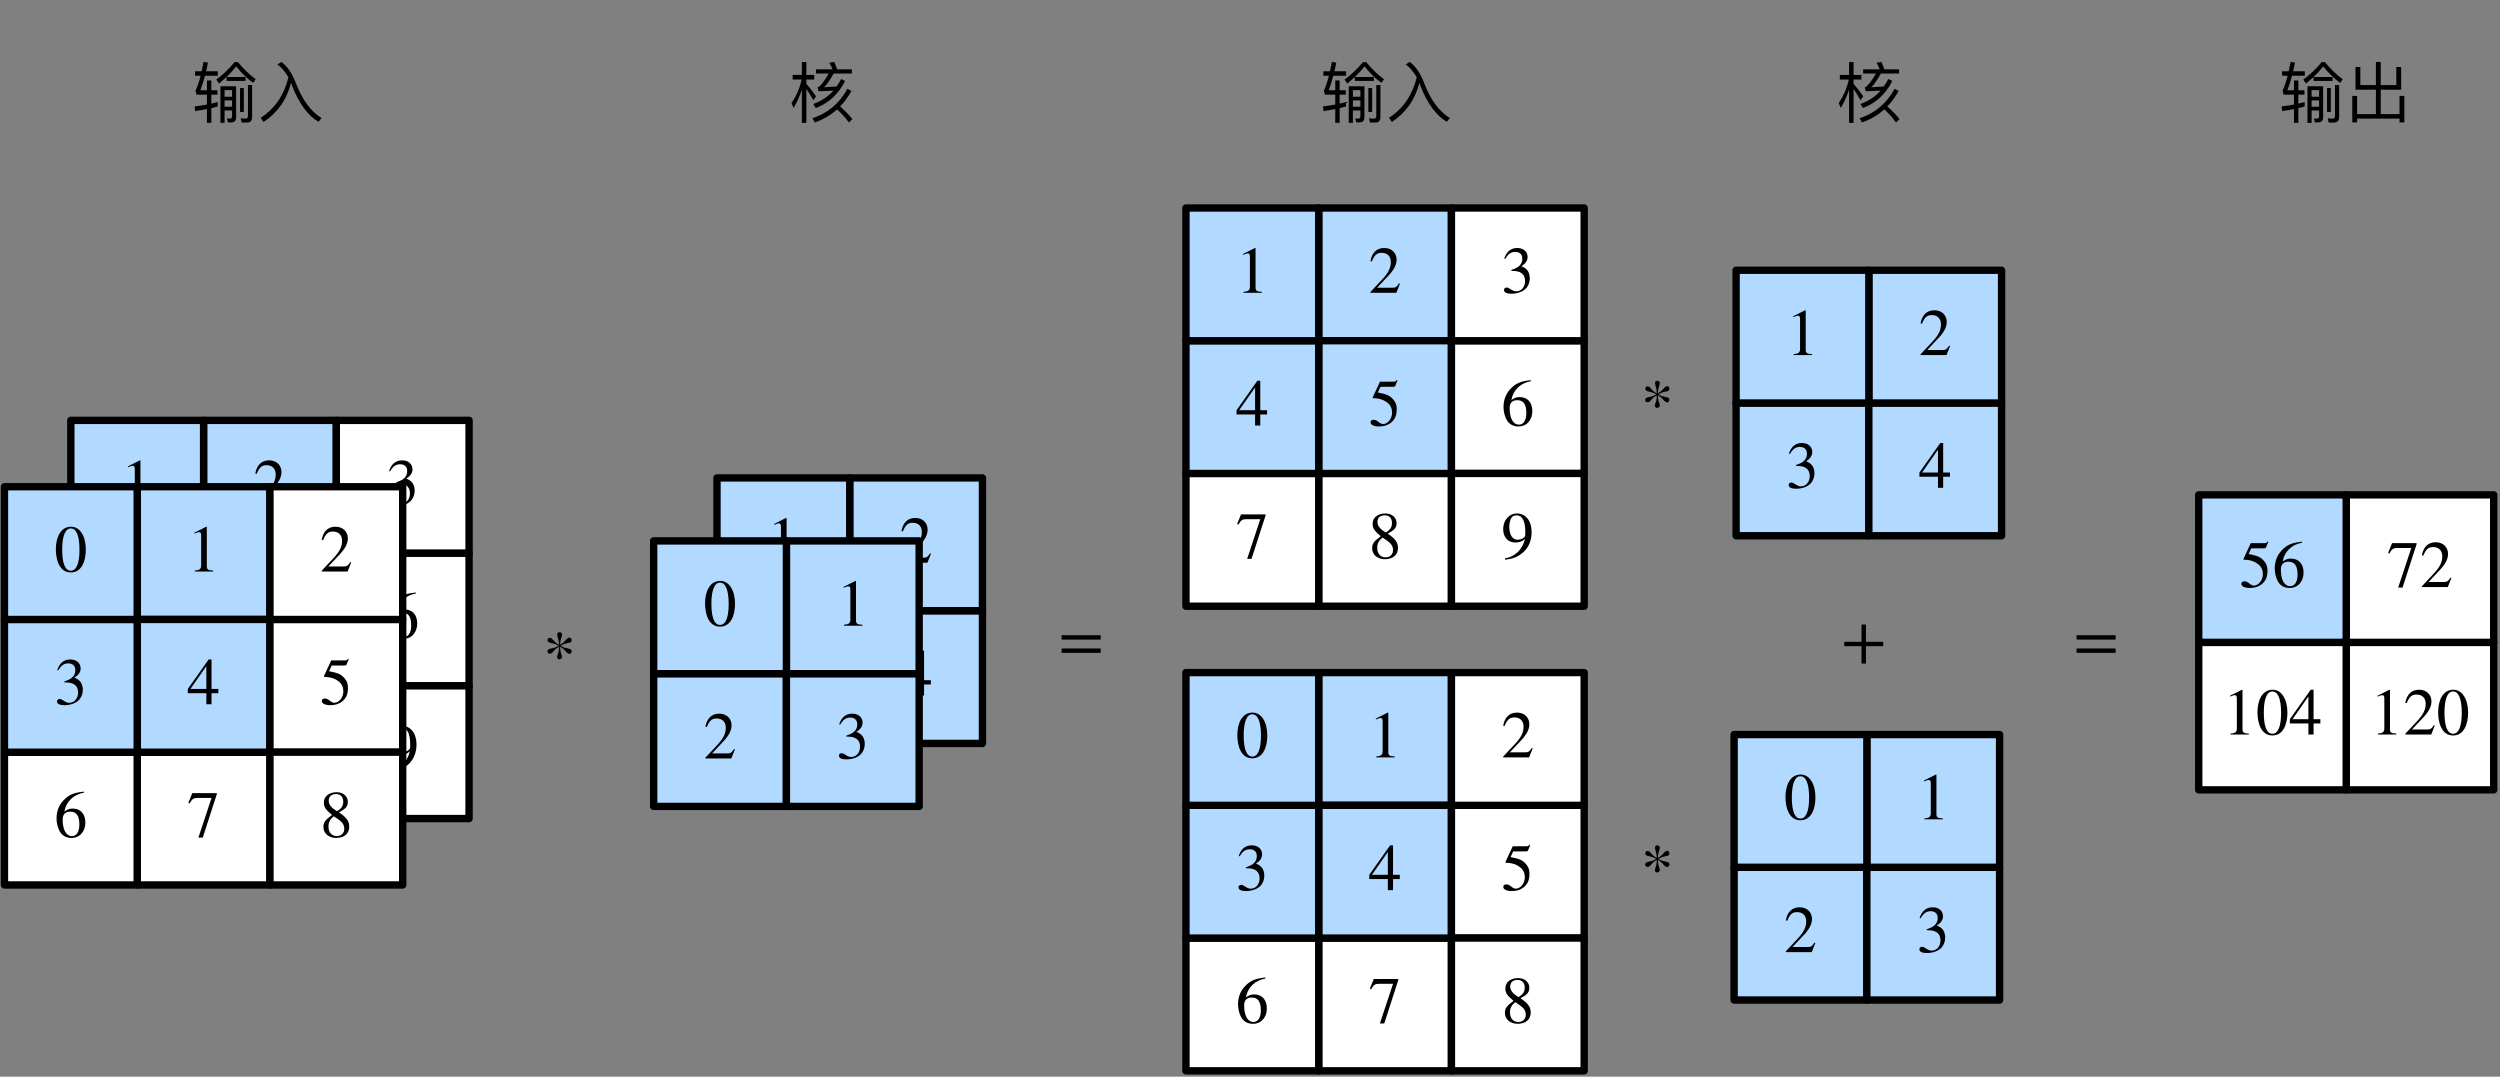 <?xml version="1.0" encoding="UTF-8"?>
<svg xmlns="http://www.w3.org/2000/svg" xmlns:xlink="http://www.w3.org/1999/xlink" width="339pt" height="146pt" viewBox="0 0 339 146" version="1.1">
<rect x="0" y="0" width="339" height="146" fill="#808080" stroke="none"/>
<defs>
<g>
<symbol overflow="visible" id="glyph0-0">
<path style="stroke:none;" d=""/>
</symbol>
<symbol overflow="visible" id="glyph0-1">
<path style="stroke:none;" d="M 4 -1.391 C 4 -2.109 3.719 -2.594 2.609 -3.344 C 3.5 -3.812 3.812 -4.125 3.812 -4.797 C 3.812 -5.5 3.188 -6.078 2.297 -6.078 C 1.312 -6.078 0.562 -5.547 0.562 -4.688 C 0.562 -4.094 0.75 -3.75 1.672 -2.984 C 0.719 -2.312 0.5 -1.969 0.5 -1.344 C 0.5 -0.5 1.219 0.125 2.234 0.125 C 3.312 0.125 4 -0.469 4 -1.391 Z M 3.188 -4.797 C 3.188 -4.234 2.969 -3.859 2.344 -3.5 C 1.562 -3.969 1.219 -4.391 1.219 -4.938 C 1.219 -5.5 1.609 -5.828 2.219 -5.828 C 2.828 -5.828 3.188 -5.422 3.188 -4.797 Z M 2.438 -2.453 C 3.047 -2.031 3.328 -1.672 3.328 -1.109 C 3.328 -0.531 2.922 -0.125 2.328 -0.125 C 1.641 -0.125 1.188 -0.594 1.188 -1.422 C 1.188 -2 1.375 -2.375 1.906 -2.812 Z M 2.438 -2.453 "/>
</symbol>
<symbol overflow="visible" id="glyph0-2">
<path style="stroke:none;" d="M 4.266 -1.234 L 4.141 -1.281 C 3.844 -0.781 3.656 -0.688 3.281 -0.688 L 1.172 -0.688 L 2.656 -2.266 C 3.453 -3.109 3.812 -3.781 3.812 -4.5 C 3.812 -5.391 3.156 -6.078 2.141 -6.078 C 1.031 -6.078 0.453 -5.344 0.266 -4.297 L 0.453 -4.25 C 0.812 -5.125 1.141 -5.422 1.781 -5.422 C 2.547 -5.422 3.031 -4.969 3.031 -4.156 C 3.031 -3.391 2.703 -2.703 1.859 -1.812 L 0.266 -0.109 L 0.266 0 L 3.781 0 Z M 4.266 -1.234 "/>
</symbol>
<symbol overflow="visible" id="glyph0-3">
<path style="stroke:none;" d="M 3.938 -6.125 L 3.859 -6.188 C 3.719 -6 3.641 -5.953 3.422 -5.953 L 1.562 -5.953 L 0.578 -3.828 C 0.578 -3.828 0.578 -3.797 0.578 -3.781 C 0.578 -3.719 0.609 -3.703 0.688 -3.703 C 1.547 -3.703 2.172 -3.422 2.594 -3.078 C 3 -2.75 3.203 -2.297 3.203 -1.734 C 3.203 -0.953 2.625 -0.203 1.984 -0.203 C 1.812 -0.203 1.609 -0.281 1.344 -0.5 C 1.062 -0.734 0.891 -0.781 0.688 -0.781 C 0.438 -0.781 0.281 -0.656 0.281 -0.438 C 0.281 -0.094 0.75 0.125 1.422 0.125 C 2.031 0.125 2.531 -0.016 2.953 -0.312 C 3.562 -0.766 3.828 -1.328 3.828 -2.188 C 3.828 -2.656 3.75 -3 3.516 -3.328 C 3 -4.047 2.562 -4.234 1.266 -4.484 L 1.625 -5.25 L 3.375 -5.25 C 3.516 -5.25 3.594 -5.297 3.625 -5.359 Z M 3.938 -6.125 "/>
</symbol>
<symbol overflow="visible" id="glyph0-4">
<path style="stroke:none;" d="M 4.047 -5.812 L 4.047 -5.953 L 0.719 -5.953 L 0.188 -4.641 L 0.344 -4.547 C 0.719 -5.172 0.875 -5.297 1.391 -5.297 L 3.328 -5.297 L 1.547 0.078 L 2.141 0.078 Z M 4.047 -5.812 "/>
</symbol>
<symbol overflow="visible" id="glyph0-5">
<path style="stroke:none;" d="M 4.016 -6.156 C 2.766 -6.016 2.062 -5.812 1.281 -5 C 0.641 -4.344 0.312 -3.484 0.312 -2.516 C 0.312 -1.875 0.484 -1.234 0.734 -0.781 C 1.047 -0.203 1.609 0.125 2.328 0.125 C 2.922 0.125 3.422 -0.109 3.75 -0.531 C 4.047 -0.891 4.219 -1.391 4.219 -1.969 C 4.219 -3.125 3.562 -3.859 2.516 -3.859 C 2.109 -3.859 1.812 -3.781 1.375 -3.453 C 1.609 -4.812 2.625 -5.781 4.031 -6.016 Z M 3.406 -1.688 C 3.406 -0.781 3.062 -0.125 2.422 -0.125 C 1.578 -0.125 1.141 -1.031 1.141 -2.391 C 1.141 -3.219 1.672 -3.438 2.188 -3.438 C 3.031 -3.438 3.406 -2.844 3.406 -1.688 Z M 3.406 -1.688 "/>
</symbol>
<symbol overflow="visible" id="glyph0-6">
<path style="stroke:none;" d="M 4.25 -1.5 L 4.25 -2.078 L 3.328 -2.078 L 3.328 -6.078 L 2.938 -6.078 L 0.109 -2.078 L 0.109 -1.5 L 2.625 -1.5 L 2.625 0 L 3.328 0 L 3.328 -1.5 Z M 2.625 -2.078 L 0.469 -2.078 L 2.625 -5.172 Z M 2.625 -2.078 "/>
</symbol>
<symbol overflow="visible" id="glyph0-7">
<path style="stroke:none;" d="M 0.531 0.203 C 1.703 0.031 2.281 -0.188 3.047 -0.875 C 3.766 -1.531 4.125 -2.516 4.125 -3.547 C 4.125 -4.297 3.922 -4.953 3.562 -5.406 C 3.203 -5.828 2.719 -6.078 2.141 -6.078 C 1.078 -6.078 0.266 -5.172 0.266 -3.953 C 0.266 -2.859 0.922 -2.141 1.891 -2.141 C 2.422 -2.141 2.859 -2.266 3.234 -2.641 C 2.875 -1.172 1.875 -0.219 0.5 0.016 Z M 3.266 -3.188 C 3.266 -2.719 2.594 -2.516 2.203 -2.516 C 1.531 -2.516 1.094 -3.188 1.094 -4.266 C 1.094 -4.75 1.234 -5.281 1.406 -5.531 C 1.562 -5.719 1.797 -5.828 2.062 -5.828 C 2.859 -5.828 3.266 -5.062 3.266 -3.547 Z M 3.266 -3.188 "/>
</symbol>
<symbol overflow="visible" id="glyph0-8">
<path style="stroke:none;" d="M 0.547 -4.594 C 0.922 -5.25 1.328 -5.547 1.891 -5.547 C 2.484 -5.547 2.859 -5.234 2.859 -4.625 C 2.859 -4.078 2.578 -3.672 2.141 -3.422 C 1.953 -3.312 1.719 -3.219 1.375 -3.094 L 1.375 -2.969 C 1.891 -2.969 2.094 -2.938 2.297 -2.875 C 2.922 -2.703 3.234 -2.266 3.234 -1.578 C 3.234 -0.812 2.734 -0.203 2.062 -0.203 C 1.812 -0.203 1.625 -0.25 1.281 -0.484 C 1.031 -0.656 0.891 -0.719 0.734 -0.719 C 0.531 -0.719 0.375 -0.578 0.375 -0.391 C 0.375 -0.062 0.719 0.125 1.375 0.125 C 2.172 0.125 3.031 -0.141 3.469 -0.719 C 3.719 -1.047 3.875 -1.5 3.875 -1.969 C 3.875 -2.438 3.734 -2.859 3.484 -3.125 C 3.297 -3.328 3.125 -3.438 2.734 -3.609 C 3.344 -3.969 3.578 -4.422 3.578 -4.844 C 3.578 -5.594 3 -6.078 2.172 -6.078 C 1.234 -6.078 0.672 -5.484 0.406 -4.625 Z M 0.547 -4.594 "/>
</symbol>
<symbol overflow="visible" id="glyph0-9">
<path style="stroke:none;" d="M 3.547 0 L 3.547 -0.141 C 2.875 -0.141 2.688 -0.297 2.688 -0.688 L 2.688 -6.062 L 2.609 -6.078 L 1 -5.266 L 1 -5.141 L 1.234 -5.234 C 1.406 -5.297 1.562 -5.344 1.641 -5.344 C 1.844 -5.344 1.922 -5.203 1.922 -4.891 L 1.922 -0.859 C 1.922 -0.359 1.734 -0.172 1.062 -0.141 L 1.062 0 Z M 3.547 0 "/>
</symbol>
<symbol overflow="visible" id="glyph0-10">
<path style="stroke:none;" d="M 4.281 -2.969 C 4.281 -4.812 3.469 -6.078 2.281 -6.078 C 0.844 -6.078 0.219 -4.609 0.219 -3.031 C 0.219 -1.547 0.719 0.125 2.25 0.125 C 3.719 0.125 4.281 -1.422 4.281 -2.969 Z M 3.422 -2.922 C 3.422 -1.141 3.016 -0.109 2.25 -0.109 C 1.469 -0.109 1.078 -1.141 1.078 -2.969 C 1.078 -4.781 1.484 -5.844 2.234 -5.844 C 3.031 -5.844 3.422 -4.797 3.422 -2.922 Z M 3.422 -2.922 "/>
</symbol>
<symbol overflow="visible" id="glyph0-11">
<path style="stroke:none;" d="M 2.406 -4.234 C 2.859 -4.484 3.031 -4.547 3.422 -4.609 C 3.766 -4.656 3.891 -4.766 3.891 -5 C 3.891 -5.203 3.75 -5.344 3.562 -5.344 C 3.359 -5.344 3.078 -4.969 2.859 -4.75 C 2.688 -4.594 2.594 -4.516 2.344 -4.375 L 2.344 -4.594 C 2.344 -4.812 2.391 -5.047 2.5 -5.344 C 2.562 -5.516 2.594 -5.656 2.594 -5.766 C 2.594 -5.938 2.438 -6.078 2.266 -6.078 C 2.078 -6.078 1.938 -5.953 1.938 -5.781 C 1.938 -5.656 1.969 -5.5 2.031 -5.312 C 2.125 -5.016 2.172 -4.734 2.172 -4.484 L 2.172 -4.375 C 1.828 -4.562 1.656 -4.703 1.375 -5.031 C 1.172 -5.25 1.078 -5.312 0.922 -5.312 C 0.75 -5.312 0.625 -5.172 0.625 -4.984 C 0.625 -4.766 0.797 -4.656 1.234 -4.578 C 1.531 -4.516 1.766 -4.453 2.109 -4.234 C 1.734 -4.016 1.594 -3.953 1.172 -3.875 C 0.781 -3.812 0.609 -3.703 0.609 -3.469 C 0.609 -3.281 0.734 -3.156 0.938 -3.156 C 1.094 -3.156 1.172 -3.203 1.328 -3.375 C 1.594 -3.672 1.609 -3.688 1.703 -3.781 C 1.797 -3.859 1.859 -3.906 2.172 -4.109 L 2.172 -4.016 C 2.172 -3.641 2.141 -3.422 2.031 -3.125 C 1.969 -2.969 1.922 -2.812 1.922 -2.703 C 1.922 -2.531 2.062 -2.391 2.234 -2.391 C 2.422 -2.391 2.594 -2.562 2.594 -2.734 C 2.594 -2.797 2.562 -2.906 2.516 -3.031 C 2.406 -3.344 2.344 -3.672 2.344 -4.016 L 2.344 -4.109 L 2.406 -4.062 C 2.594 -3.938 2.797 -3.828 3.031 -3.531 C 3.266 -3.266 3.406 -3.141 3.578 -3.141 C 3.766 -3.141 3.891 -3.297 3.891 -3.484 C 3.891 -3.719 3.75 -3.812 3.359 -3.875 C 3.031 -3.938 2.734 -4.016 2.5 -4.188 Z M 2.406 -4.234 "/>
</symbol>
<symbol overflow="visible" id="glyph0-12">
<path style="stroke:none;" d="M 5.734 -2.875 L 5.734 -3.469 L 0.438 -3.469 L 0.438 -2.875 Z M 5.734 -1.078 L 5.734 -1.672 L 0.438 -1.672 L 0.438 -1.078 Z M 5.734 -1.078 "/>
</symbol>
<symbol overflow="visible" id="glyph0-13">
<path style="stroke:none;" d="M 5.719 -1.984 L 5.719 -2.578 L 3.375 -2.578 L 3.375 -4.922 L 2.781 -4.922 L 2.781 -2.578 L 0.438 -2.578 L 0.438 -1.984 L 2.781 -1.984 L 2.781 0.375 L 3.375 0.375 L 3.375 -1.984 Z M 5.719 -1.984 "/>
</symbol>
<symbol overflow="visible" id="glyph1-0">
<path style="stroke:none;" d=""/>
</symbol>
<symbol overflow="visible" id="glyph1-1">
<path style="stroke:none;" d="M 2.062 -4.844 L 2.062 -3.516 L 1.172 -3.516 C 1.391 -4.094 1.609 -4.75 1.797 -5.484 L 3.531 -5.484 L 3.531 -6.094 L 1.953 -6.094 C 2.031 -6.453 2.109 -6.844 2.203 -7.25 L 1.609 -7.375 C 1.516 -6.938 1.438 -6.5 1.344 -6.094 L 0.453 -6.094 L 0.453 -5.484 L 1.203 -5.484 C 1 -4.688 0.781 -4 0.516 -3.469 L 0.656 -2.922 L 2.062 -2.922 L 2.062 -1.578 C 1.531 -1.484 0.984 -1.391 0.391 -1.328 L 0.469 -0.688 C 1.016 -0.781 1.547 -0.859 2.062 -0.969 L 2.062 0.906 L 2.656 0.906 L 2.656 -1.094 L 3.516 -1.312 L 3.516 -1.922 C 3.25 -1.859 2.969 -1.781 2.656 -1.703 L 2.656 -2.922 L 3.484 -2.922 L 3.484 -3.516 L 2.656 -3.516 L 2.656 -4.844 Z M 4.719 -5.312 L 4.719 -4.781 L 7.297 -4.781 L 7.297 -5.312 L 4.719 -5.312 C 5.172 -5.75 5.609 -6.234 6.031 -6.75 C 6.719 -5.875 7.484 -5.125 8.328 -4.516 L 8.672 -5.016 C 7.859 -5.594 7.062 -6.359 6.266 -7.328 L 5.812 -7.328 C 5.078 -6.438 4.25 -5.641 3.328 -4.969 L 3.688 -4.422 C 4.031 -4.703 4.375 -5 4.719 -5.312 Z M 5.344 0.844 C 5.781 0.844 6.016 0.609 6.016 0.141 L 6.016 -4.062 L 3.891 -4.062 L 3.891 0.906 L 4.453 0.906 L 4.453 -0.781 L 5.469 -0.781 L 5.469 0.031 C 5.469 0.219 5.359 0.328 5.172 0.328 L 4.766 0.312 L 4.906 0.844 Z M 4.453 -1.281 L 4.453 -2.141 L 5.469 -2.141 L 5.469 -1.281 Z M 4.453 -2.641 L 4.453 -3.531 L 5.469 -3.531 L 5.469 -2.641 Z M 6.547 -3.812 L 6.547 -0.578 L 7.062 -0.578 L 7.062 -3.812 Z M 7.531 0.859 C 7.969 0.859 8.188 0.594 8.188 0.078 L 8.188 -4.219 L 7.625 -4.219 L 7.625 -0.062 C 7.625 0.188 7.531 0.328 7.328 0.328 C 7.109 0.328 6.875 0.312 6.641 0.281 L 6.766 0.859 Z M 7.531 0.859 "/>
</symbol>
<symbol overflow="visible" id="glyph1-2">
<path style="stroke:none;" d="M 4.109 -5.266 C 3.531 -2.875 2.281 -1.031 0.344 0.219 L 0.734 0.781 C 2.625 -0.453 3.875 -2.219 4.469 -4.516 C 4.516 -4.406 4.547 -4.281 4.609 -4.125 C 5.531 -1.75 6.719 -0.109 8.188 0.766 L 8.594 0.25 C 7.156 -0.641 6.031 -2.172 5.188 -4.312 C 4.641 -5.781 3.953 -6.797 3.156 -7.359 L 2.625 -7.016 C 3.188 -6.594 3.688 -6.016 4.109 -5.266 Z M 4.109 -5.266 "/>
</symbol>
<symbol overflow="visible" id="glyph1-3">
<path style="stroke:none;" d="M 6.938 -4.219 L 4.828 -4.219 L 4.828 -7.359 L 4.172 -7.359 L 4.172 -4.219 L 2.062 -4.219 L 2.062 -6.672 L 1.406 -6.672 L 1.406 -3.594 L 4.172 -3.594 L 4.172 -0.281 L 1.625 -0.281 L 1.625 -2.75 L 0.969 -2.75 L 0.969 0.844 L 1.625 0.844 L 1.625 0.328 L 7.375 0.328 L 7.375 0.844 L 8.031 0.844 L 8.031 -2.75 L 7.375 -2.75 L 7.375 -0.281 L 4.828 -0.281 L 4.828 -3.594 L 7.594 -3.594 L 7.594 -6.672 L 6.938 -6.672 Z M 6.938 -4.219 "/>
</symbol>
<symbol overflow="visible" id="glyph1-4">
<path style="stroke:none;" d="M 2.344 -3.688 C 2.625 -3.297 2.938 -2.781 3.297 -2.156 L 3.656 -2.703 C 3.219 -3.328 2.781 -3.891 2.344 -4.391 L 2.344 -4.969 L 3.406 -4.969 L 3.406 -5.594 L 2.344 -5.594 L 2.344 -7.344 L 1.734 -7.344 L 1.734 -5.594 L 0.484 -5.594 L 0.484 -4.969 L 1.703 -4.969 C 1.438 -3.781 0.969 -2.719 0.328 -1.781 L 0.609 -1.125 C 1.062 -1.859 1.438 -2.688 1.734 -3.609 L 1.734 0.906 L 2.344 0.906 Z M 3.641 -6.359 L 3.641 -5.781 L 5.375 -5.781 C 4.812 -4.797 4.344 -4.188 3.984 -3.953 C 3.953 -3.938 3.922 -3.922 3.859 -3.906 L 4 -3.375 C 4.703 -3.406 5.375 -3.438 6.016 -3.469 C 5.281 -2.641 4.359 -2.047 3.281 -1.656 L 3.625 -1.109 C 5.375 -1.766 6.688 -2.984 7.594 -4.766 L 7.062 -5.047 C 6.891 -4.688 6.672 -4.359 6.438 -4.031 C 5.891 -3.984 5.312 -3.953 4.75 -3.922 C 5.125 -4.281 5.547 -4.906 6.047 -5.781 L 8.516 -5.781 L 8.516 -6.359 L 6.516 -6.359 C 6.391 -6.734 6.25 -7.078 6.125 -7.359 L 5.453 -7.25 C 5.609 -6.984 5.766 -6.688 5.891 -6.359 Z M 6.516 -0.922 C 7.188 -0.297 7.719 0.297 8.109 0.859 L 8.578 0.391 C 8.125 -0.188 7.562 -0.75 6.922 -1.328 C 7.5 -1.922 8.016 -2.625 8.453 -3.422 L 7.906 -3.719 C 6.844 -1.75 5.266 -0.406 3.156 0.281 L 3.5 0.844 C 4.656 0.438 5.656 -0.156 6.516 -0.922 Z M 6.516 -0.922 "/>
</symbol>
</g>
</defs>
<g id="surface1">
<path style="fill-rule:nonzero;fill:rgb(100%,100%,100%);fill-opacity:1;stroke-width:1;stroke-linecap:round;stroke-linejoin:round;stroke:rgb(0%,0%,0%);stroke-opacity:1;stroke-miterlimit:10;" d="M 51.605 99 L 69.605 99 L 69.605 117 L 51.605 117 Z M 51.605 99 " transform="matrix(1,0,0,1,-24,-6)"/>
<g style="fill:rgb(0%,0%,0%);fill-opacity:1;">
  <use xlink:href="#glyph0-1" x="34.355" y="104.5"/>
</g>
<path style="fill-rule:nonzero;fill:rgb(69.803%,85.097%,100%);fill-opacity:1;stroke-width:1;stroke-linecap:round;stroke-linejoin:round;stroke:rgb(0%,0%,0%);stroke-opacity:1;stroke-miterlimit:10;" d="M 51.605 63 L 69.605 63 L 69.605 81 L 51.605 81 Z M 51.605 63 " transform="matrix(1,0,0,1,-24,-6)"/>
<g style="fill:rgb(0%,0%,0%);fill-opacity:1;">
  <use xlink:href="#glyph0-2" x="34.355" y="68.5"/>
</g>
<path style="fill-rule:nonzero;fill:rgb(82.55%,91.037%,100%);fill-opacity:1;stroke-width:1;stroke-linecap:round;stroke-linejoin:round;stroke:rgb(0%,0%,0%);stroke-opacity:1;stroke-miterlimit:10;" d="M 51.605 81 L 69.605 81 L 69.605 99 L 51.605 99 Z M 51.605 81 " transform="matrix(1,0,0,1,-24,-6)"/>
<g style="fill:rgb(0%,0%,0%);fill-opacity:1;">
  <use xlink:href="#glyph0-3" x="34.355" y="86.5"/>
</g>
<path style="fill-rule:nonzero;fill:rgb(100%,100%,100%);fill-opacity:1;stroke-width:1;stroke-linecap:round;stroke-linejoin:round;stroke:rgb(0%,0%,0%);stroke-opacity:1;stroke-miterlimit:10;" d="M 33.605 99 L 51.605 99 L 51.605 117 L 33.605 117 Z M 33.605 99 " transform="matrix(1,0,0,1,-24,-6)"/>
<g style="fill:rgb(0%,0%,0%);fill-opacity:1;">
  <use xlink:href="#glyph0-4" x="16.355" y="104.5"/>
</g>
<path style="fill-rule:nonzero;fill:rgb(100%,100%,100%);fill-opacity:1;stroke-width:1;stroke-linecap:round;stroke-linejoin:round;stroke:rgb(0%,0%,0%);stroke-opacity:1;stroke-miterlimit:10;" d="M 69.605 81 L 87.605 81 L 87.605 99 L 69.605 99 Z M 69.605 81 " transform="matrix(1,0,0,1,-24,-6)"/>
<g style="fill:rgb(0%,0%,0%);fill-opacity:1;">
  <use xlink:href="#glyph0-5" x="52.355" y="86.5"/>
</g>
<path style="fill-rule:nonzero;fill:rgb(82.55%,91.037%,100%);fill-opacity:1;stroke-width:1;stroke-linecap:round;stroke-linejoin:round;stroke:rgb(0%,0%,0%);stroke-opacity:1;stroke-miterlimit:10;" d="M 33.605 81 L 51.605 81 L 51.605 99 L 33.605 99 Z M 33.605 81 " transform="matrix(1,0,0,1,-24,-6)"/>
<g style="fill:rgb(0%,0%,0%);fill-opacity:1;">
  <use xlink:href="#glyph0-6" x="16.355" y="86.5"/>
</g>
<path style="fill-rule:nonzero;fill:rgb(100%,100%,100%);fill-opacity:1;stroke-width:1;stroke-linecap:round;stroke-linejoin:round;stroke:rgb(0%,0%,0%);stroke-opacity:1;stroke-miterlimit:10;" d="M 69.605 99 L 87.605 99 L 87.605 117 L 69.605 117 Z M 69.605 99 " transform="matrix(1,0,0,1,-24,-6)"/>
<g style="fill:rgb(0%,0%,0%);fill-opacity:1;">
  <use xlink:href="#glyph0-7" x="52.355" y="104.5"/>
</g>
<path style="fill-rule:nonzero;fill:rgb(100%,100%,100%);fill-opacity:1;stroke-width:1;stroke-linecap:round;stroke-linejoin:round;stroke:rgb(0%,0%,0%);stroke-opacity:1;stroke-miterlimit:10;" d="M 69.605 63 L 87.605 63 L 87.605 81 L 69.605 81 Z M 69.605 63 " transform="matrix(1,0,0,1,-24,-6)"/>
<g style="fill:rgb(0%,0%,0%);fill-opacity:1;">
  <use xlink:href="#glyph0-8" x="52.355" y="68.5"/>
</g>
<path style="fill-rule:nonzero;fill:rgb(69.803%,85.097%,100%);fill-opacity:1;stroke-width:1;stroke-linecap:round;stroke-linejoin:round;stroke:rgb(0%,0%,0%);stroke-opacity:1;stroke-miterlimit:10;" d="M 33.605 63 L 51.605 63 L 51.605 81 L 33.605 81 Z M 33.605 63 " transform="matrix(1,0,0,1,-24,-6)"/>
<g style="fill:rgb(0%,0%,0%);fill-opacity:1;">
  <use xlink:href="#glyph0-9" x="16.355" y="68.5"/>
</g>
<path style="fill-rule:nonzero;fill:rgb(69.803%,85.097%,100%);fill-opacity:1;stroke-width:1;stroke-linecap:round;stroke-linejoin:round;stroke:rgb(0%,0%,0%);stroke-opacity:1;stroke-miterlimit:10;" d="M 121.223 88.809 L 139.223 88.809 L 139.223 106.809 L 121.223 106.809 Z M 121.223 88.809 " transform="matrix(1,0,0,1,-24,-6)"/>
<g style="fill:rgb(0%,0%,0%);fill-opacity:1;">
  <use xlink:href="#glyph0-8" x="103.974" y="94.31"/>
</g>
<path style="fill-rule:nonzero;fill:rgb(69.803%,85.097%,100%);fill-opacity:1;stroke-width:1;stroke-linecap:round;stroke-linejoin:round;stroke:rgb(0%,0%,0%);stroke-opacity:1;stroke-miterlimit:10;" d="M 139.223 88.809 L 157.223 88.809 L 157.223 106.809 L 139.223 106.809 Z M 139.223 88.809 " transform="matrix(1,0,0,1,-24,-6)"/>
<g style="fill:rgb(0%,0%,0%);fill-opacity:1;">
  <use xlink:href="#glyph0-6" x="121.974" y="94.31"/>
</g>
<path style="fill-rule:nonzero;fill:rgb(69.803%,85.097%,100%);fill-opacity:1;stroke-width:1;stroke-linecap:round;stroke-linejoin:round;stroke:rgb(0%,0%,0%);stroke-opacity:1;stroke-miterlimit:10;" d="M 139.223 70.809 L 157.223 70.809 L 157.223 88.809 L 139.223 88.809 Z M 139.223 70.809 " transform="matrix(1,0,0,1,-24,-6)"/>
<g style="fill:rgb(0%,0%,0%);fill-opacity:1;">
  <use xlink:href="#glyph0-2" x="121.974" y="76.31"/>
</g>
<path style="fill-rule:nonzero;fill:rgb(69.803%,85.097%,100%);fill-opacity:1;stroke-width:1;stroke-linecap:round;stroke-linejoin:round;stroke:rgb(0%,0%,0%);stroke-opacity:1;stroke-miterlimit:10;" d="M 121.223 70.809 L 139.223 70.809 L 139.223 88.809 L 121.223 88.809 Z M 121.223 70.809 " transform="matrix(1,0,0,1,-24,-6)"/>
<g style="fill:rgb(0%,0%,0%);fill-opacity:1;">
  <use xlink:href="#glyph0-9" x="103.974" y="76.31"/>
</g>
<path style="fill-rule:nonzero;fill:rgb(100%,100%,100%);fill-opacity:1;stroke-width:1;stroke-linecap:round;stroke-linejoin:round;stroke:rgb(0%,0%,0%);stroke-opacity:1;stroke-miterlimit:10;" d="M 342.145 93.105 L 362.145 93.105 L 362.145 113.105 L 342.145 113.105 Z M 342.145 93.105 " transform="matrix(1,0,0,1,-24,-6)"/>
<g style="fill:rgb(0%,0%,0%);fill-opacity:1;">
  <use xlink:href="#glyph0-9" x="321.393" y="99.605"/>
  <use xlink:href="#glyph0-2" x="325.893" y="99.605"/>
  <use xlink:href="#glyph0-10" x="330.393" y="99.605"/>
</g>
<path style="fill-rule:nonzero;fill:rgb(100%,100%,100%);fill-opacity:1;stroke-width:1;stroke-linecap:round;stroke-linejoin:round;stroke:rgb(0%,0%,0%);stroke-opacity:1;stroke-miterlimit:10;" d="M 322.145 93.105 L 342.145 93.105 L 342.145 113.105 L 322.145 113.105 Z M 322.145 93.105 " transform="matrix(1,0,0,1,-24,-6)"/>
<g style="fill:rgb(0%,0%,0%);fill-opacity:1;">
  <use xlink:href="#glyph0-9" x="301.393" y="99.605"/>
  <use xlink:href="#glyph0-10" x="305.893" y="99.605"/>
  <use xlink:href="#glyph0-6" x="310.393" y="99.605"/>
</g>
<path style="fill-rule:nonzero;fill:rgb(100%,100%,100%);fill-opacity:1;stroke-width:1;stroke-linecap:round;stroke-linejoin:round;stroke:rgb(0%,0%,0%);stroke-opacity:1;stroke-miterlimit:10;" d="M 342.145 73.105 L 362.145 73.105 L 362.145 93.105 L 342.145 93.105 Z M 342.145 73.105 " transform="matrix(1,0,0,1,-24,-6)"/>
<g style="fill:rgb(0%,0%,0%);fill-opacity:1;">
  <use xlink:href="#glyph0-4" x="323.643" y="79.605"/>
  <use xlink:href="#glyph0-2" x="328.143" y="79.605"/>
</g>
<path style="fill-rule:nonzero;fill:rgb(69.803%,85.097%,100%);fill-opacity:1;stroke-width:1;stroke-linecap:round;stroke-linejoin:round;stroke:rgb(0%,0%,0%);stroke-opacity:1;stroke-miterlimit:10;" d="M 322.145 73.105 L 342.145 73.105 L 342.145 93.105 L 322.145 93.105 Z M 322.145 73.105 " transform="matrix(1,0,0,1,-24,-6)"/>
<g style="fill:rgb(0%,0%,0%);fill-opacity:1;">
  <use xlink:href="#glyph0-3" x="303.643" y="79.605"/>
  <use xlink:href="#glyph0-5" x="308.143" y="79.605"/>
</g>
<g style="fill:rgb(0%,0%,0%);fill-opacity:1;">
  <use xlink:href="#glyph0-11" x="73.621" y="91.8"/>
</g>
<g style="fill:rgb(0%,0%,0%);fill-opacity:1;">
  <use xlink:href="#glyph0-12" x="143.519" y="89.605"/>
</g>
<path style="fill-rule:nonzero;fill:rgb(100%,100%,100%);fill-opacity:1;stroke-width:1;stroke-linecap:round;stroke-linejoin:round;stroke:rgb(0%,0%,0%);stroke-opacity:1;stroke-miterlimit:10;" d="M 42.605 108 L 60.605 108 L 60.605 126 L 42.605 126 Z M 42.605 108 " transform="matrix(1,0,0,1,-24,-6)"/>
<g style="fill:rgb(0%,0%,0%);fill-opacity:1;">
  <use xlink:href="#glyph0-4" x="25.355" y="113.5"/>
</g>
<path style="fill-rule:nonzero;fill:rgb(69.803%,85.097%,100%);fill-opacity:1;stroke-width:1;stroke-linecap:round;stroke-linejoin:round;stroke:rgb(0%,0%,0%);stroke-opacity:1;stroke-miterlimit:10;" d="M 42.605 72 L 60.605 72 L 60.605 90 L 42.605 90 Z M 42.605 72 " transform="matrix(1,0,0,1,-24,-6)"/>
<g style="fill:rgb(0%,0%,0%);fill-opacity:1;">
  <use xlink:href="#glyph0-9" x="25.355" y="77.5"/>
</g>
<path style="fill-rule:nonzero;fill:rgb(69.803%,85.097%,100%);fill-opacity:1;stroke-width:1;stroke-linecap:round;stroke-linejoin:round;stroke:rgb(0%,0%,0%);stroke-opacity:1;stroke-miterlimit:10;" d="M 42.605 90 L 60.605 90 L 60.605 108 L 42.605 108 Z M 42.605 90 " transform="matrix(1,0,0,1,-24,-6)"/>
<g style="fill:rgb(0%,0%,0%);fill-opacity:1;">
  <use xlink:href="#glyph0-6" x="25.355" y="95.5"/>
</g>
<path style="fill-rule:nonzero;fill:rgb(100%,100%,100%);fill-opacity:1;stroke-width:1;stroke-linecap:round;stroke-linejoin:round;stroke:rgb(0%,0%,0%);stroke-opacity:1;stroke-miterlimit:10;" d="M 24.605 108 L 42.605 108 L 42.605 126 L 24.605 126 Z M 24.605 108 " transform="matrix(1,0,0,1,-24,-6)"/>
<g style="fill:rgb(0%,0%,0%);fill-opacity:1;">
  <use xlink:href="#glyph0-5" x="7.355" y="113.5"/>
</g>
<path style="fill-rule:nonzero;fill:rgb(100%,100%,100%);fill-opacity:1;stroke-width:1;stroke-linecap:round;stroke-linejoin:round;stroke:rgb(0%,0%,0%);stroke-opacity:1;stroke-miterlimit:10;" d="M 60.605 90 L 78.605 90 L 78.605 108 L 60.605 108 Z M 60.605 90 " transform="matrix(1,0,0,1,-24,-6)"/>
<g style="fill:rgb(0%,0%,0%);fill-opacity:1;">
  <use xlink:href="#glyph0-3" x="43.355" y="95.5"/>
</g>
<path style="fill-rule:nonzero;fill:rgb(69.803%,85.097%,100%);fill-opacity:1;stroke-width:1;stroke-linecap:round;stroke-linejoin:round;stroke:rgb(0%,0%,0%);stroke-opacity:1;stroke-miterlimit:10;" d="M 24.605 90 L 42.605 90 L 42.605 108 L 24.605 108 Z M 24.605 90 " transform="matrix(1,0,0,1,-24,-6)"/>
<g style="fill:rgb(0%,0%,0%);fill-opacity:1;">
  <use xlink:href="#glyph0-8" x="7.355" y="95.5"/>
</g>
<path style="fill-rule:nonzero;fill:rgb(100%,100%,100%);fill-opacity:1;stroke-width:1;stroke-linecap:round;stroke-linejoin:round;stroke:rgb(0%,0%,0%);stroke-opacity:1;stroke-miterlimit:10;" d="M 60.605 108 L 78.605 108 L 78.605 126 L 60.605 126 Z M 60.605 108 " transform="matrix(1,0,0,1,-24,-6)"/>
<g style="fill:rgb(0%,0%,0%);fill-opacity:1;">
  <use xlink:href="#glyph0-1" x="43.355" y="113.5"/>
</g>
<path style="fill-rule:nonzero;fill:rgb(100%,100%,100%);fill-opacity:1;stroke-width:1;stroke-linecap:round;stroke-linejoin:round;stroke:rgb(0%,0%,0%);stroke-opacity:1;stroke-miterlimit:10;" d="M 60.605 72 L 78.605 72 L 78.605 90 L 60.605 90 Z M 60.605 72 " transform="matrix(1,0,0,1,-24,-6)"/>
<g style="fill:rgb(0%,0%,0%);fill-opacity:1;">
  <use xlink:href="#glyph0-2" x="43.355" y="77.5"/>
</g>
<path style="fill-rule:nonzero;fill:rgb(69.803%,85.097%,100%);fill-opacity:1;stroke-width:1;stroke-linecap:round;stroke-linejoin:round;stroke:rgb(0%,0%,0%);stroke-opacity:1;stroke-miterlimit:10;" d="M 24.605 72 L 42.605 72 L 42.605 90 L 24.605 90 Z M 24.605 72 " transform="matrix(1,0,0,1,-24,-6)"/>
<g style="fill:rgb(0%,0%,0%);fill-opacity:1;">
  <use xlink:href="#glyph0-10" x="7.355" y="77.5"/>
</g>
<path style="fill-rule:nonzero;fill:rgb(69.803%,85.097%,100%);fill-opacity:1;stroke-width:1;stroke-linecap:round;stroke-linejoin:round;stroke:rgb(0%,0%,0%);stroke-opacity:1;stroke-miterlimit:10;" d="M 112.637 97.348 L 130.637 97.348 L 130.637 115.348 L 112.637 115.348 Z M 112.637 97.348 " transform="matrix(1,0,0,1,-24,-6)"/>
<g style="fill:rgb(0%,0%,0%);fill-opacity:1;">
  <use xlink:href="#glyph0-2" x="95.387" y="102.848"/>
</g>
<path style="fill-rule:nonzero;fill:rgb(69.803%,85.097%,100%);fill-opacity:1;stroke-width:1;stroke-linecap:round;stroke-linejoin:round;stroke:rgb(0%,0%,0%);stroke-opacity:1;stroke-miterlimit:10;" d="M 130.637 97.348 L 148.637 97.348 L 148.637 115.348 L 130.637 115.348 Z M 130.637 97.348 " transform="matrix(1,0,0,1,-24,-6)"/>
<g style="fill:rgb(0%,0%,0%);fill-opacity:1;">
  <use xlink:href="#glyph0-8" x="113.387" y="102.848"/>
</g>
<path style="fill-rule:nonzero;fill:rgb(69.803%,85.097%,100%);fill-opacity:1;stroke-width:1;stroke-linecap:round;stroke-linejoin:round;stroke:rgb(0%,0%,0%);stroke-opacity:1;stroke-miterlimit:10;" d="M 130.637 79.348 L 148.637 79.348 L 148.637 97.348 L 130.637 97.348 Z M 130.637 79.348 " transform="matrix(1,0,0,1,-24,-6)"/>
<g style="fill:rgb(0%,0%,0%);fill-opacity:1;">
  <use xlink:href="#glyph0-9" x="113.387" y="84.848"/>
</g>
<path style="fill-rule:nonzero;fill:rgb(69.803%,85.097%,100%);fill-opacity:1;stroke-width:1;stroke-linecap:round;stroke-linejoin:round;stroke:rgb(0%,0%,0%);stroke-opacity:1;stroke-miterlimit:10;" d="M 112.637 79.348 L 130.637 79.348 L 130.637 97.348 L 112.637 97.348 Z M 112.637 79.348 " transform="matrix(1,0,0,1,-24,-6)"/>
<g style="fill:rgb(0%,0%,0%);fill-opacity:1;">
  <use xlink:href="#glyph0-10" x="95.387" y="84.848"/>
</g>
<g style="fill:rgb(0%,0%,0%);fill-opacity:1;">
  <use xlink:href="#glyph0-11" x="222.479" y="120.704"/>
</g>
<path style="fill-rule:nonzero;fill:rgb(100%,100%,100%);fill-opacity:1;stroke-width:1;stroke-linecap:round;stroke-linejoin:round;stroke:rgb(0%,0%,0%);stroke-opacity:1;stroke-miterlimit:10;" d="M 202.816 133.203 L 220.816 133.203 L 220.816 151.203 L 202.816 151.203 Z M 202.816 133.203 " transform="matrix(1,0,0,1,-24,-6)"/>
<g style="fill:rgb(0%,0%,0%);fill-opacity:1;">
  <use xlink:href="#glyph0-4" x="185.565" y="138.704"/>
</g>
<path style="fill-rule:nonzero;fill:rgb(69.803%,85.097%,100%);fill-opacity:1;stroke-width:1;stroke-linecap:round;stroke-linejoin:round;stroke:rgb(0%,0%,0%);stroke-opacity:1;stroke-miterlimit:10;" d="M 202.816 97.203 L 220.816 97.203 L 220.816 115.203 L 202.816 115.203 Z M 202.816 97.203 " transform="matrix(1,0,0,1,-24,-6)"/>
<g style="fill:rgb(0%,0%,0%);fill-opacity:1;">
  <use xlink:href="#glyph0-9" x="185.565" y="102.704"/>
</g>
<path style="fill-rule:nonzero;fill:rgb(69.803%,85.097%,100%);fill-opacity:1;stroke-width:1;stroke-linecap:round;stroke-linejoin:round;stroke:rgb(0%,0%,0%);stroke-opacity:1;stroke-miterlimit:10;" d="M 202.816 115.203 L 220.816 115.203 L 220.816 133.203 L 202.816 133.203 Z M 202.816 115.203 " transform="matrix(1,0,0,1,-24,-6)"/>
<g style="fill:rgb(0%,0%,0%);fill-opacity:1;">
  <use xlink:href="#glyph0-6" x="185.565" y="120.704"/>
</g>
<path style="fill-rule:nonzero;fill:rgb(100%,100%,100%);fill-opacity:1;stroke-width:1;stroke-linecap:round;stroke-linejoin:round;stroke:rgb(0%,0%,0%);stroke-opacity:1;stroke-miterlimit:10;" d="M 184.816 133.203 L 202.816 133.203 L 202.816 151.203 L 184.816 151.203 Z M 184.816 133.203 " transform="matrix(1,0,0,1,-24,-6)"/>
<g style="fill:rgb(0%,0%,0%);fill-opacity:1;">
  <use xlink:href="#glyph0-5" x="167.565" y="138.704"/>
</g>
<path style="fill-rule:nonzero;fill:rgb(100%,100%,100%);fill-opacity:1;stroke-width:1;stroke-linecap:round;stroke-linejoin:round;stroke:rgb(0%,0%,0%);stroke-opacity:1;stroke-miterlimit:10;" d="M 220.816 115.203 L 238.816 115.203 L 238.816 133.203 L 220.816 133.203 Z M 220.816 115.203 " transform="matrix(1,0,0,1,-24,-6)"/>
<g style="fill:rgb(0%,0%,0%);fill-opacity:1;">
  <use xlink:href="#glyph0-3" x="203.565" y="120.704"/>
</g>
<path style="fill-rule:nonzero;fill:rgb(69.803%,85.097%,100%);fill-opacity:1;stroke-width:1;stroke-linecap:round;stroke-linejoin:round;stroke:rgb(0%,0%,0%);stroke-opacity:1;stroke-miterlimit:10;" d="M 184.816 115.203 L 202.816 115.203 L 202.816 133.203 L 184.816 133.203 Z M 184.816 115.203 " transform="matrix(1,0,0,1,-24,-6)"/>
<g style="fill:rgb(0%,0%,0%);fill-opacity:1;">
  <use xlink:href="#glyph0-8" x="167.565" y="120.704"/>
</g>
<path style="fill-rule:nonzero;fill:rgb(100%,100%,100%);fill-opacity:1;stroke-width:1;stroke-linecap:round;stroke-linejoin:round;stroke:rgb(0%,0%,0%);stroke-opacity:1;stroke-miterlimit:10;" d="M 220.816 133.203 L 238.816 133.203 L 238.816 151.203 L 220.816 151.203 Z M 220.816 133.203 " transform="matrix(1,0,0,1,-24,-6)"/>
<g style="fill:rgb(0%,0%,0%);fill-opacity:1;">
  <use xlink:href="#glyph0-1" x="203.565" y="138.704"/>
</g>
<path style="fill-rule:nonzero;fill:rgb(100%,100%,100%);fill-opacity:1;stroke-width:1;stroke-linecap:round;stroke-linejoin:round;stroke:rgb(0%,0%,0%);stroke-opacity:1;stroke-miterlimit:10;" d="M 220.816 97.203 L 238.816 97.203 L 238.816 115.203 L 220.816 115.203 Z M 220.816 97.203 " transform="matrix(1,0,0,1,-24,-6)"/>
<g style="fill:rgb(0%,0%,0%);fill-opacity:1;">
  <use xlink:href="#glyph0-2" x="203.565" y="102.704"/>
</g>
<path style="fill-rule:nonzero;fill:rgb(69.803%,85.097%,100%);fill-opacity:1;stroke-width:1;stroke-linecap:round;stroke-linejoin:round;stroke:rgb(0%,0%,0%);stroke-opacity:1;stroke-miterlimit:10;" d="M 184.816 97.203 L 202.816 97.203 L 202.816 115.203 L 184.816 115.203 Z M 184.816 97.203 " transform="matrix(1,0,0,1,-24,-6)"/>
<g style="fill:rgb(0%,0%,0%);fill-opacity:1;">
  <use xlink:href="#glyph0-10" x="167.565" y="102.704"/>
</g>
<path style="fill-rule:nonzero;fill:rgb(69.803%,85.097%,100%);fill-opacity:1;stroke-width:1;stroke-linecap:round;stroke-linejoin:round;stroke:rgb(0%,0%,0%);stroke-opacity:1;stroke-miterlimit:10;" d="M 259.145 123.605 L 277.145 123.605 L 277.145 141.605 L 259.145 141.605 Z M 259.145 123.605 " transform="matrix(1,0,0,1,-24,-6)"/>
<g style="fill:rgb(0%,0%,0%);fill-opacity:1;">
  <use xlink:href="#glyph0-2" x="241.893" y="129.105"/>
</g>
<path style="fill-rule:nonzero;fill:rgb(69.803%,85.097%,100%);fill-opacity:1;stroke-width:1;stroke-linecap:round;stroke-linejoin:round;stroke:rgb(0%,0%,0%);stroke-opacity:1;stroke-miterlimit:10;" d="M 277.145 123.605 L 295.145 123.605 L 295.145 141.605 L 277.145 141.605 Z M 277.145 123.605 " transform="matrix(1,0,0,1,-24,-6)"/>
<g style="fill:rgb(0%,0%,0%);fill-opacity:1;">
  <use xlink:href="#glyph0-8" x="259.893" y="129.105"/>
</g>
<path style="fill-rule:nonzero;fill:rgb(69.803%,85.097%,100%);fill-opacity:1;stroke-width:1;stroke-linecap:round;stroke-linejoin:round;stroke:rgb(0%,0%,0%);stroke-opacity:1;stroke-miterlimit:10;" d="M 277.145 105.605 L 295.145 105.605 L 295.145 123.605 L 277.145 123.605 Z M 277.145 105.605 " transform="matrix(1,0,0,1,-24,-6)"/>
<g style="fill:rgb(0%,0%,0%);fill-opacity:1;">
  <use xlink:href="#glyph0-9" x="259.893" y="111.105"/>
</g>
<path style="fill-rule:nonzero;fill:rgb(69.803%,85.097%,100%);fill-opacity:1;stroke-width:1;stroke-linecap:round;stroke-linejoin:round;stroke:rgb(0%,0%,0%);stroke-opacity:1;stroke-miterlimit:10;" d="M 259.145 105.605 L 277.145 105.605 L 277.145 123.605 L 259.145 123.605 Z M 259.145 105.605 " transform="matrix(1,0,0,1,-24,-6)"/>
<g style="fill:rgb(0%,0%,0%);fill-opacity:1;">
  <use xlink:href="#glyph0-10" x="241.893" y="111.105"/>
</g>
<path style="fill-rule:nonzero;fill:rgb(100%,100%,100%);fill-opacity:1;stroke-width:1;stroke-linecap:round;stroke-linejoin:round;stroke:rgb(0%,0%,0%);stroke-opacity:1;stroke-miterlimit:10;" d="M 202.816 70.203 L 220.816 70.203 L 220.816 88.203 L 202.816 88.203 Z M 202.816 70.203 " transform="matrix(1,0,0,1,-24,-6)"/>
<g style="fill:rgb(0%,0%,0%);fill-opacity:1;">
  <use xlink:href="#glyph0-1" x="185.565" y="75.704"/>
</g>
<path style="fill-rule:nonzero;fill:rgb(69.803%,85.097%,100%);fill-opacity:1;stroke-width:1;stroke-linecap:round;stroke-linejoin:round;stroke:rgb(0%,0%,0%);stroke-opacity:1;stroke-miterlimit:10;" d="M 202.816 34.203 L 220.816 34.203 L 220.816 52.203 L 202.816 52.203 Z M 202.816 34.203 " transform="matrix(1,0,0,1,-24,-6)"/>
<g style="fill:rgb(0%,0%,0%);fill-opacity:1;">
  <use xlink:href="#glyph0-2" x="185.565" y="39.704"/>
</g>
<path style="fill-rule:nonzero;fill:rgb(69.803%,85.097%,100%);fill-opacity:1;stroke-width:1;stroke-linecap:round;stroke-linejoin:round;stroke:rgb(0%,0%,0%);stroke-opacity:1;stroke-miterlimit:10;" d="M 202.816 52.203 L 220.816 52.203 L 220.816 70.203 L 202.816 70.203 Z M 202.816 52.203 " transform="matrix(1,0,0,1,-24,-6)"/>
<g style="fill:rgb(0%,0%,0%);fill-opacity:1;">
  <use xlink:href="#glyph0-3" x="185.565" y="57.704"/>
</g>
<path style="fill-rule:nonzero;fill:rgb(100%,100%,100%);fill-opacity:1;stroke-width:1;stroke-linecap:round;stroke-linejoin:round;stroke:rgb(0%,0%,0%);stroke-opacity:1;stroke-miterlimit:10;" d="M 184.816 70.203 L 202.816 70.203 L 202.816 88.203 L 184.816 88.203 Z M 184.816 70.203 " transform="matrix(1,0,0,1,-24,-6)"/>
<g style="fill:rgb(0%,0%,0%);fill-opacity:1;">
  <use xlink:href="#glyph0-4" x="167.565" y="75.704"/>
</g>
<path style="fill-rule:nonzero;fill:rgb(100%,100%,100%);fill-opacity:1;stroke-width:1;stroke-linecap:round;stroke-linejoin:round;stroke:rgb(0%,0%,0%);stroke-opacity:1;stroke-miterlimit:10;" d="M 220.816 52.203 L 238.816 52.203 L 238.816 70.203 L 220.816 70.203 Z M 220.816 52.203 " transform="matrix(1,0,0,1,-24,-6)"/>
<g style="fill:rgb(0%,0%,0%);fill-opacity:1;">
  <use xlink:href="#glyph0-5" x="203.565" y="57.704"/>
</g>
<path style="fill-rule:nonzero;fill:rgb(69.803%,85.097%,100%);fill-opacity:1;stroke-width:1;stroke-linecap:round;stroke-linejoin:round;stroke:rgb(0%,0%,0%);stroke-opacity:1;stroke-miterlimit:10;" d="M 184.816 52.203 L 202.816 52.203 L 202.816 70.203 L 184.816 70.203 Z M 184.816 52.203 " transform="matrix(1,0,0,1,-24,-6)"/>
<g style="fill:rgb(0%,0%,0%);fill-opacity:1;">
  <use xlink:href="#glyph0-6" x="167.565" y="57.704"/>
</g>
<path style="fill-rule:nonzero;fill:rgb(100%,100%,100%);fill-opacity:1;stroke-width:1;stroke-linecap:round;stroke-linejoin:round;stroke:rgb(0%,0%,0%);stroke-opacity:1;stroke-miterlimit:10;" d="M 220.816 70.203 L 238.816 70.203 L 238.816 88.203 L 220.816 88.203 Z M 220.816 70.203 " transform="matrix(1,0,0,1,-24,-6)"/>
<g style="fill:rgb(0%,0%,0%);fill-opacity:1;">
  <use xlink:href="#glyph0-7" x="203.565" y="75.704"/>
</g>
<path style="fill-rule:nonzero;fill:rgb(100%,100%,100%);fill-opacity:1;stroke-width:1;stroke-linecap:round;stroke-linejoin:round;stroke:rgb(0%,0%,0%);stroke-opacity:1;stroke-miterlimit:10;" d="M 220.816 34.203 L 238.816 34.203 L 238.816 52.203 L 220.816 52.203 Z M 220.816 34.203 " transform="matrix(1,0,0,1,-24,-6)"/>
<g style="fill:rgb(0%,0%,0%);fill-opacity:1;">
  <use xlink:href="#glyph0-8" x="203.565" y="39.704"/>
</g>
<path style="fill-rule:nonzero;fill:rgb(69.803%,85.097%,100%);fill-opacity:1;stroke-width:1;stroke-linecap:round;stroke-linejoin:round;stroke:rgb(0%,0%,0%);stroke-opacity:1;stroke-miterlimit:10;" d="M 184.816 34.203 L 202.816 34.203 L 202.816 52.203 L 184.816 52.203 Z M 184.816 34.203 " transform="matrix(1,0,0,1,-24,-6)"/>
<g style="fill:rgb(0%,0%,0%);fill-opacity:1;">
  <use xlink:href="#glyph0-9" x="167.565" y="39.704"/>
</g>
<path style="fill-rule:nonzero;fill:rgb(69.803%,85.097%,100%);fill-opacity:1;stroke-width:1;stroke-linecap:round;stroke-linejoin:round;stroke:rgb(0%,0%,0%);stroke-opacity:1;stroke-miterlimit:10;" d="M 259.414 60.648 L 277.414 60.648 L 277.414 78.648 L 259.414 78.648 Z M 259.414 60.648 " transform="matrix(1,0,0,1,-24,-6)"/>
<g style="fill:rgb(0%,0%,0%);fill-opacity:1;">
  <use xlink:href="#glyph0-8" x="242.165" y="66.149"/>
</g>
<path style="fill-rule:nonzero;fill:rgb(69.803%,85.097%,100%);fill-opacity:1;stroke-width:1;stroke-linecap:round;stroke-linejoin:round;stroke:rgb(0%,0%,0%);stroke-opacity:1;stroke-miterlimit:10;" d="M 277.414 60.648 L 295.414 60.648 L 295.414 78.648 L 277.414 78.648 Z M 277.414 60.648 " transform="matrix(1,0,0,1,-24,-6)"/>
<g style="fill:rgb(0%,0%,0%);fill-opacity:1;">
  <use xlink:href="#glyph0-6" x="260.165" y="66.149"/>
</g>
<path style="fill-rule:nonzero;fill:rgb(69.803%,85.097%,100%);fill-opacity:1;stroke-width:1;stroke-linecap:round;stroke-linejoin:round;stroke:rgb(0%,0%,0%);stroke-opacity:1;stroke-miterlimit:10;" d="M 277.414 42.648 L 295.414 42.648 L 295.414 60.648 L 277.414 60.648 Z M 277.414 42.648 " transform="matrix(1,0,0,1,-24,-6)"/>
<g style="fill:rgb(0%,0%,0%);fill-opacity:1;">
  <use xlink:href="#glyph0-2" x="260.165" y="48.149"/>
</g>
<path style="fill-rule:nonzero;fill:rgb(69.803%,85.097%,100%);fill-opacity:1;stroke-width:1;stroke-linecap:round;stroke-linejoin:round;stroke:rgb(0%,0%,0%);stroke-opacity:1;stroke-miterlimit:10;" d="M 259.414 42.648 L 277.414 42.648 L 277.414 60.648 L 259.414 60.648 Z M 259.414 42.648 " transform="matrix(1,0,0,1,-24,-6)"/>
<g style="fill:rgb(0%,0%,0%);fill-opacity:1;">
  <use xlink:href="#glyph0-9" x="242.165" y="48.149"/>
</g>
<g style="fill:rgb(0%,0%,0%);fill-opacity:1;">
  <use xlink:href="#glyph0-11" x="222.479" y="57.704"/>
</g>
<g style="fill:rgb(0%,0%,0%);fill-opacity:1;">
  <use xlink:href="#glyph0-13" x="249.643" y="89.605"/>
</g>
<g style="fill:rgb(0%,0%,0%);fill-opacity:1;">
  <use xlink:href="#glyph0-12" x="281.143" y="89.605"/>
</g>
<g style="fill:rgb(0%,0%,0%);fill-opacity:1;">
  <use xlink:href="#glyph1-1" x="26" y="15.756"/>
  <use xlink:href="#glyph1-2" x="35" y="15.756"/>
</g>
<g style="fill:rgb(0%,0%,0%);fill-opacity:1;">
  <use xlink:href="#glyph1-1" x="309" y="15.756"/>
  <use xlink:href="#glyph1-3" x="318" y="15.756"/>
</g>
<g style="fill:rgb(0%,0%,0%);fill-opacity:1;">
  <use xlink:href="#glyph1-4" x="249" y="15.756"/>
</g>
<g style="fill:rgb(0%,0%,0%);fill-opacity:1;">
  <use xlink:href="#glyph1-4" x="107" y="15.756"/>
</g>
<g style="fill:rgb(0%,0%,0%);fill-opacity:1;">
  <use xlink:href="#glyph1-1" x="179" y="15.756"/>
  <use xlink:href="#glyph1-2" x="188" y="15.756"/>
</g>
</g>
</svg>
